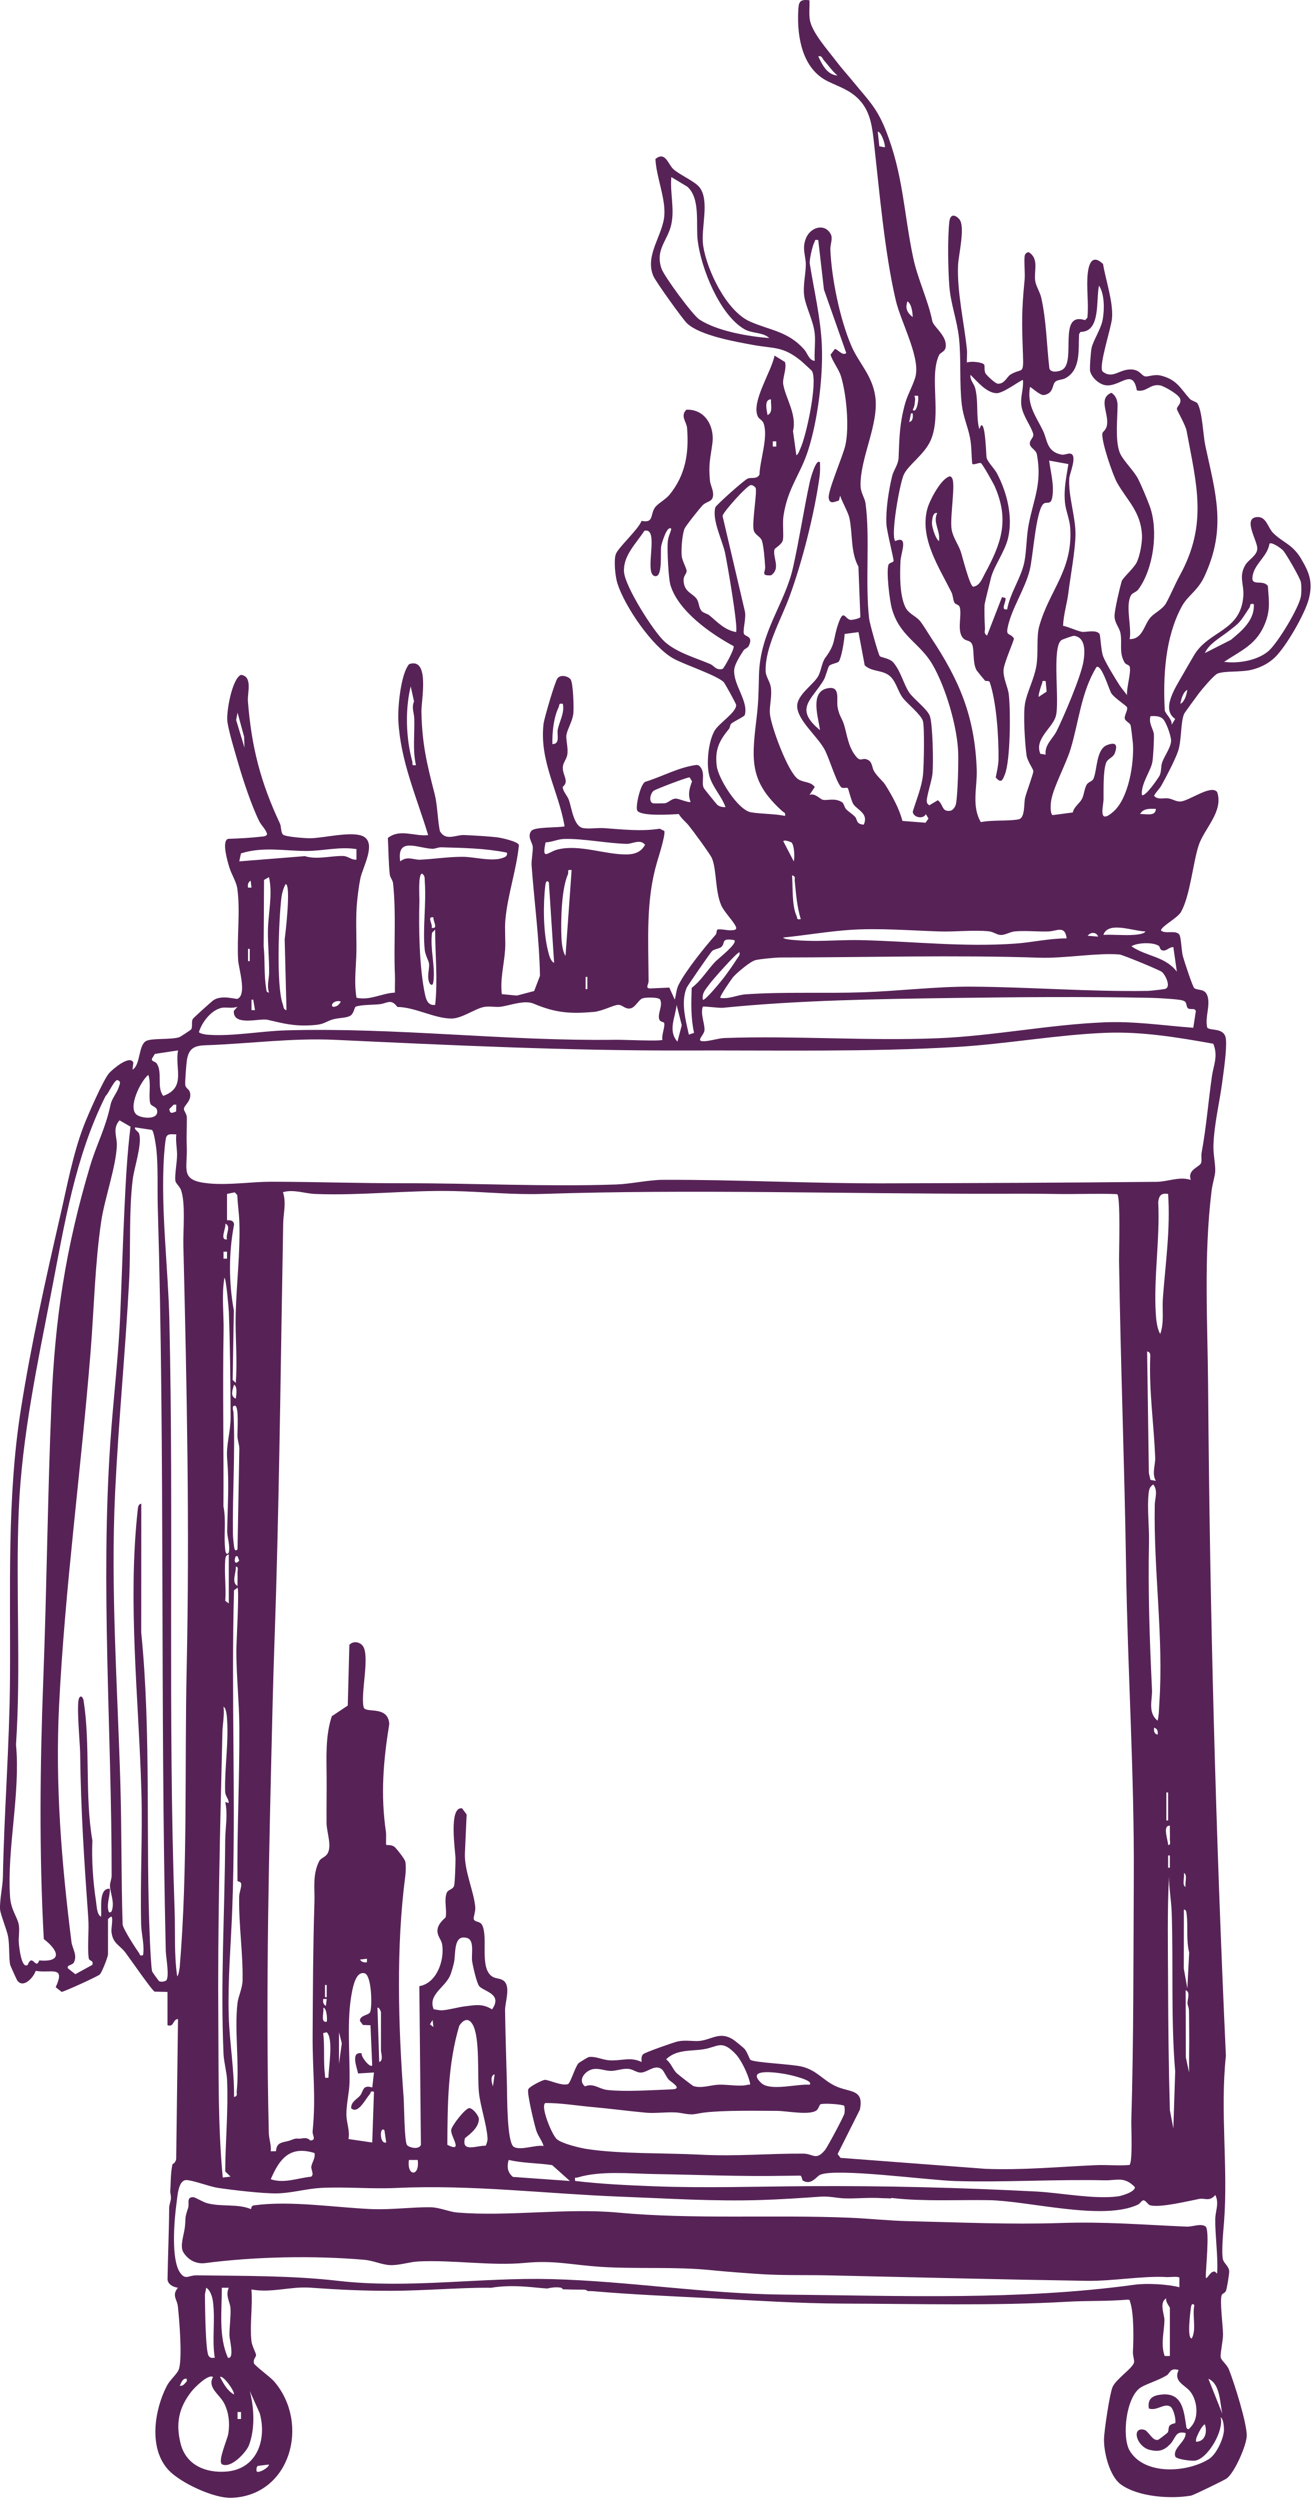 <?xml version="1.0" encoding="UTF-8"?> <svg xmlns="http://www.w3.org/2000/svg" width="264" height="502" viewBox="0 0 264 502" fill="none"><path d="M261.466 112.281C259.648 109.234 257.857 109.054 255.808 107.044C254.71 105.967 254.445 103.637 252.487 103.834C249.621 104.124 252.705 108.663 252.605 110.22C252.515 111.608 250.842 112.376 250.204 113.456C248.823 115.799 249.978 117.336 249.797 119.726C249.259 126.866 242.822 126.578 239.888 131.605C239.153 132.863 238.283 134.318 237.628 135.492C236.303 137.864 233.156 142.389 236.111 144.364L235.396 145.556C235.591 144.454 234.048 143.28 234.013 142.598C233.662 135.801 234.08 127.975 237.44 121.777C238.638 119.566 240.628 118.665 241.975 115.769C246.507 106.037 244.223 99.114 242.151 89.421C241.731 87.456 241.562 82.512 240.571 80.986C240.371 80.679 239.397 80.493 239.021 80.073C237.213 78.052 236.473 76.242 233.293 75.437C231.817 75.063 230.733 75.732 230.014 75.565C229.362 75.414 229.028 74.339 227.482 74.2C224.951 73.972 223.577 76.296 221.498 74.571C220.73 73.3 223.268 65.915 223.424 63.843C223.67 60.578 222.15 56.273 221.62 53.018C219.667 51.136 218.827 52.551 218.56 54.751C218.211 57.626 218.778 60.88 218.469 63.799L218.008 64.289C212.431 62.495 216.283 72.555 213.447 74.239C212.723 74.667 211.125 74.919 210.835 73.993C210.285 69.264 210.243 64.472 209.207 59.805C208.955 58.675 208.147 57.443 207.996 56.447C207.687 54.41 208.811 51.992 206.736 50.674C206.363 50.584 205.994 50.941 205.901 51.258C205.697 51.946 205.97 55.041 205.864 56.116C205.239 62.481 205.298 64.906 205.527 71.214C205.683 75.493 205.342 73.754 202.956 75.26C202.32 75.662 201.805 77.166 200.436 77.047C199.948 77.004 198.134 75.305 197.962 74.912C197.7 74.319 197.906 73.497 197.73 73.218C197.417 72.72 194.947 72.464 194.27 72.81C194.219 71.942 194.354 71.047 194.265 70.179C193.71 64.755 192.272 58.692 192.483 53.301C192.567 51.171 194.026 45.415 192.703 43.977C191.798 42.993 190.907 43.02 190.736 44.505C190.369 47.715 190.471 54.24 190.738 57.54C191.026 61.087 192.297 64.329 192.676 67.895C193.135 72.211 192.727 77.064 193.253 81.375C193.537 83.707 194.442 85.68 194.875 87.845C195.252 89.736 195.138 91.34 195.342 93.18C195.857 93.385 196.732 92.812 197.097 93.014C197.398 93.18 199.558 96.996 199.841 97.638C202.823 104.412 201.234 109.005 197.853 115.226C197.289 116.264 196.846 117.626 195.532 117.818C194.848 117.746 193.372 111.799 193.031 110.773C192.557 109.344 191.441 107.905 191.19 106.289C190.815 103.883 192.035 97.172 191.285 95.998C191.007 95.564 190.829 95.594 190.397 95.823C188.8 96.666 186.74 100.516 186.289 102.258C184.762 108.146 188.666 113.915 191.172 118.956C191.494 119.605 191.46 120.545 191.789 121.067C191.993 121.392 192.653 121.413 192.806 121.881C193.363 123.58 192.03 127.022 193.731 128.349C194.228 128.735 194.885 128.579 195.259 129.284C195.827 130.356 195.319 133.09 196.236 134.645C196.305 134.761 197.806 136.588 197.904 136.68C198.108 136.866 198.714 136.59 198.851 136.994C200.224 141.05 200.656 148.047 200.615 152.421C200.605 153.537 200.289 155.001 200.051 156.106C201.132 157.389 201.427 156.709 201.905 155.479C203.019 152.618 203.062 142.677 202.675 139.435C202.49 137.885 201.536 136.277 201.631 134.499C201.703 133.15 203.777 128.532 203.712 128.207C202.975 127.056 202.123 127.776 202.427 126.151C203.146 122.327 205.952 118.305 206.898 114.432C207.553 111.748 208.108 102.892 209.553 101.268C210.191 100.551 211.087 101.563 211.394 99.966C211.86 97.548 211.097 94.856 210.786 92.487L214.652 93.189C214.229 95.921 213.68 98.221 213.984 101.059C214.153 102.632 214.912 104.303 215.021 106.007C215.562 114.574 210.809 118.491 208.783 125.801C208.201 127.901 208.641 131.173 208.226 133.682C207.78 136.39 206.344 138.934 205.938 141.264C205.55 143.501 205.919 149.286 206.246 151.673C206.409 152.864 207.622 154.451 207.616 154.864C207.611 155.396 206.179 159.223 205.95 160.225C205.683 161.392 205.989 164.286 204.636 164.534C202.455 164.936 199.354 164.611 197.064 165.091C195.152 161.868 196.363 157.976 196.24 154.572C195.859 143.944 192.813 136.689 187.032 128.006C186.433 127.106 185.391 125.321 184.783 124.632C183.918 123.654 182.518 123.221 181.889 121.903C180.732 119.484 180.79 115.361 180.92 112.694C181.007 110.947 182.614 107.42 179.857 108.65C178.905 107.505 180.754 97.241 181.544 95.403C182.416 93.373 185.654 91.366 186.949 88.507C189.264 83.394 186.628 75.734 188.658 71.327C188.984 70.615 190.29 70.719 189.984 68.856C189.682 67.008 187.512 65.496 187.308 64.461C186.51 60.386 184.396 56.108 183.479 51.783C181.558 42.726 181.511 35.072 177.921 26.062C176.146 21.61 174.384 20.032 171.656 16.689C170.47 15.236 169.098 13.736 167.915 12.171C166.318 10.058 163.136 6.511 162.717 4.014C162.498 2.709 162.696 1.365 162.633 0.055C160.528 -0.215 160.456 0.498 160.371 2.342C160.134 7.531 161.231 13.802 166.251 16.296C168.451 17.389 170.785 18.039 172.667 20.072C174.999 22.59 175.264 25.753 175.633 29.055C176.721 38.808 177.752 50.732 179.952 60.232C180.956 64.567 184.748 71.374 183.99 75.358C183.707 76.848 182.351 79.206 181.864 80.963C180.708 85.146 180.71 87.806 180.539 91.909C180.481 93.297 179.527 94.422 179.249 95.571C178.56 98.432 177.928 102.382 178.095 105.308C178.176 106.716 179.597 112.277 179.532 112.645C179.474 112.973 178.673 112.94 178.499 113.439C178.032 114.778 178.736 120.575 179.172 122.163C180.706 127.748 184.781 129.076 187.301 133.364C190.011 137.973 192.381 146.03 192.518 151.339C192.573 153.44 192.42 159.619 192.063 161.455C191.973 161.914 191.501 162.722 190.917 162.808C189.16 163.068 189.594 161.564 188.417 160.691L186.707 161.715C186.371 161.439 186.227 161.344 186.203 160.879C186.152 159.868 187.22 156.781 187.354 155.343C187.545 153.287 187.419 145.255 186.791 143.714C186.227 142.328 183.511 140.312 182.664 139.056C181.564 137.423 181.015 134.854 179.513 133.069C178.743 132.153 177.056 132.058 176.772 131.768C176.469 131.461 174.716 125.102 174.621 124.255C173.791 116.915 174.828 107.886 173.899 101.078C173.747 99.968 172.934 98.986 172.9 97.58C172.767 91.893 176.708 85.097 175.831 79.463C175.183 75.298 172.549 72.926 171.061 69.473C168.76 64.14 167.073 55.939 166.829 50.135C166.782 48.999 167.411 47.907 166.878 46.963C165.641 44.772 162.904 45.633 161.981 47.725C161.022 49.906 161.932 51.331 161.897 53.261C161.86 55.213 161.262 57.492 161.601 59.603C161.937 61.696 163.441 64.51 163.689 67.004C163.861 68.737 163.564 70.691 163.689 72.451C162.579 72.429 162.239 70.928 161.572 70.176C158.298 66.482 154.664 66.342 150.668 64.561C145.931 62.451 142.024 54.245 141.279 49.349C140.745 45.847 142.692 40.292 140.504 37.567C139.555 36.384 136.387 35.021 135.255 33.935C134.199 32.921 133.662 30.331 131.688 31.919C131.838 35.467 133.677 39.607 133.484 43.116C133.257 47.202 129.442 51.252 131.289 55.473C131.776 56.584 137.125 64.059 138.016 64.913C140.58 67.375 147.772 68.619 151.244 69.259C155.613 70.063 157.272 69.462 160.993 72.511C161.278 72.745 163.102 74.419 163.167 74.553C164.295 76.887 161.988 87.576 160.786 90.11C160.561 90.582 160.482 91.103 159.997 91.422L159.324 86.558C160.152 83.26 157.792 79.86 157.36 77.168C157.161 75.936 158.11 74.114 157.718 72.699L155.611 71.397C155.051 74.546 150.823 80.772 152.283 83.684C152.529 84.174 153.181 84.36 153.413 85.009C154.395 87.757 152.671 92.392 152.587 95.308C152.065 96.288 151.019 95.812 150.25 96.091C149.559 96.343 143.853 101.451 143.729 101.869C142.994 104.35 145.149 108.566 145.674 111.024C146.075 112.898 148.408 126.326 147.871 126.924C145.56 126.483 144.223 124.987 142.579 123.608C142.145 123.244 141.363 123.109 140.998 122.729C140.334 122.035 140.506 121.009 139.963 120.25C139.134 119.092 137.399 118.89 137.339 116.521C137.318 115.658 137.904 115.245 137.956 114.743C138.012 114.21 137.069 112.692 136.965 111.629C136.835 110.293 137.053 107.427 137.517 106.203C137.731 105.638 140.624 102.008 141.191 101.444C142.056 100.583 143.242 100.852 143.279 99.321C143.302 98.348 142.725 97.439 142.637 96.49C142.319 93.087 142.729 92.071 143.135 88.978C143.579 85.587 141.657 82.134 137.914 82.269C136.61 83.517 137.942 84.696 138.044 85.973C138.438 90.962 137.737 95.396 134.517 99.339C133.674 100.372 132.115 101.105 131.541 101.985C130.63 103.38 131.363 105.102 128.901 104.595C128.219 106.376 124.093 110.026 123.695 111.36C123.299 112.68 123.617 115.82 124.055 117.183C125.534 121.801 131.064 129.923 135.336 132.26C137.668 133.536 143.838 135.529 145.396 136.961C145.597 137.146 147.871 141.271 147.895 141.53C148.039 142.997 144.483 145.183 143.583 146.712C142.318 148.859 141.884 153.27 142.481 155.661C143.054 157.958 144.978 159.863 145.764 162.07C145.171 162.112 144.579 161.996 144.112 161.611C143.943 161.473 141.465 158.401 141.376 158.201C140.833 157.004 141.891 155.041 140.423 153.713L139.968 153.6C136.318 154.073 133.108 155.936 129.623 157C128.608 157.533 127.618 162.14 128.04 162.789C128.808 163.966 134.806 163.555 136.38 163.472C136.895 164.372 137.737 164.989 138.378 165.771C139.146 166.707 142.722 171.568 143.042 172.353C144.015 174.734 143.651 178.838 144.889 181.753C145.495 183.181 147.456 185.062 147.871 186.153C148.122 186.819 147.277 186.778 146.86 186.812C146.18 186.866 144.393 186.411 144.061 186.733C143.954 187.019 143.984 187.473 143.794 187.687C141.703 190.045 137.672 195.032 136.324 197.791C135.87 198.717 135.849 199.761 135.57 200.731L134.473 198.316L130.678 198.485C129.544 198.522 130.311 197.661 130.309 197.053C130.272 188.69 129.715 180.846 132.031 173.046C132.393 171.826 133.697 167.727 133.481 166.873L132.544 166.412C128.812 166.999 125.032 166.546 121.338 166.293C120.02 166.203 118.326 166.504 117.133 166.28C115.255 165.927 114.857 162.23 114.306 160.673C113.961 159.701 113.151 159.062 113.044 158.02C114.427 156.923 113.051 155.719 113.074 154.154C113.088 153.184 113.747 152.599 113.944 151.709C114.262 150.26 113.622 148.555 113.817 147.518C114.053 146.264 115.026 144.835 115.195 143.275C115.313 142.189 115.176 137.04 114.613 136.385C114.07 135.754 112.652 135.399 112.002 136.218C111.519 136.826 109.327 144.259 109.203 145.366C108.354 152.925 112.215 158.798 113.438 165.939C112.118 166.247 107.298 166.001 106.732 166.878C105.868 168.057 106.98 169.138 107.038 170.06C107.101 171.062 106.729 172.733 106.806 173.803C107.34 181.139 108.365 188.543 108.486 195.958L107.319 199.009L103.84 199.921L100.826 199.631C100.452 196.636 101.285 193.67 101.481 190.713C101.612 188.748 101.364 186.756 101.531 184.787C101.951 179.829 103.775 174.676 104.258 169.686C104.065 168.967 100.631 168.224 99.819 168.129C98.16 167.937 94.992 167.758 93.21 167.684C91.611 167.618 89.541 168.967 88.378 166.892C87.912 164.646 87.891 161.654 87.345 159.52C85.749 153.296 84.802 149.455 84.668 142.874C84.626 140.811 86.287 132.644 82.69 133.234C82.159 133.322 82.117 133.424 81.862 133.842C80.481 136.123 79.899 142.02 80.033 144.691C80.442 152.811 83.725 160.076 86.02 167.695C83.312 168.015 80.307 166.335 77.924 168.285C78.065 170.622 78.051 173.285 78.307 175.585C78.379 176.23 78.906 176.736 78.973 177.379C79.636 183.842 79.073 189.416 79.34 195.64C79.393 196.865 79.318 198.102 79.34 199.325C76.671 199.448 74.464 200.931 71.63 200.362C71.153 197.617 71.463 194.892 71.577 192.161C71.714 188.899 71.435 185.32 71.667 181.983C71.779 180.384 72.081 177.957 72.401 176.391C72.846 174.207 75.601 169.505 73.123 168.027C70.983 166.75 65.005 168.319 62.295 168.329C61.345 168.333 57.194 168.045 56.815 167.554C56.38 166.996 56.547 166.013 56.226 165.331C52.364 157.102 50.524 150.015 49.808 140.792C49.678 139.122 50.815 135.815 48.411 135.515C46.603 136.279 45.415 143.088 45.686 144.944C45.995 147.062 47.227 151.072 47.87 153.301C48.819 156.591 50.543 161.806 52.082 164.906C52.52 165.787 53.39 166.477 53.674 167.524C53.423 167.893 53.295 167.916 52.891 167.964C50.58 168.238 48.167 168.371 45.827 168.449C44.475 168.893 45.742 173.039 46.053 174.1C46.484 175.573 47.487 177.036 47.68 178.447C48.313 183.053 47.573 188.172 47.842 192.767C47.944 194.515 49.648 199.715 47.726 200.567C47.378 200.722 44.503 199.657 42.795 200.914C42.477 201.147 38.887 204.361 38.748 204.598C38.379 205.233 38.768 206.092 38.404 206.714C38.336 206.834 36.243 208.187 36.114 208.238C34.642 208.823 30.723 208.433 29.442 208.999C27.764 209.738 28.27 213.88 26.627 214.79L26.792 213.371C26.103 211.756 22.628 214.681 21.904 215.52C20.707 216.904 17.562 224.134 16.776 226.207C14.62 231.904 13.476 238.176 12.123 244.046C9.159 256.929 6.278 269.865 4.212 282.878C1.36 300.838 2.137 319.131 2.003 337.285C1.905 350.603 0.835 363.654 0.58 376.944C0.545 378.757 -0.088 381.609 0.01 383.382C0.067 384.394 1.411 387.598 1.638 388.961C1.938 390.759 1.752 392.989 2.035 394.539C2.066 394.709 3.358 397.542 3.456 397.683C4.649 399.384 6.73 397.126 7.173 395.767C10.209 396.317 13.244 394.583 11.19 399.05L12.378 399.99C12.798 399.999 19.596 396.899 20.038 396.502C20.479 396.105 21.7 392.915 21.7 392.444V385.415C21.7 385.349 22.271 384.786 22.399 384.888C22.747 385.169 22.332 387.262 22.39 387.865C22.628 390.304 23.974 390.501 25.204 392.103C26.035 393.186 30.588 399.807 31.083 399.941L33.649 400V406.678C35.014 407.147 34.688 405.453 35.763 405.451L35.397 433.555C35.281 434.145 34.986 434.423 34.656 434.588C34.25 436.431 34.327 438.326 34.203 440.204C34.289 440.643 34.347 441.025 34.352 441.297C34.362 441.952 33.99 442.643 33.985 443.392C33.958 448.226 33.728 452.981 33.656 457.808C33.823 458.799 34.851 459.277 35.758 459.402C34.454 460.908 35.575 461.716 35.731 463.113C36.026 465.747 36.701 473.964 35.888 475.883C35.489 476.825 34.13 477.912 33.512 479.116C31.013 483.982 29.817 491.589 33.812 495.959C36.202 498.57 42.969 501.71 46.482 501.589C58.363 501.181 62.357 486.684 55.077 478.209C54.312 477.318 51.095 475.001 51.005 474.531C50.847 473.695 51.436 473.382 51.443 472.929C51.45 472.497 50.629 471.128 50.517 470.116C50.156 466.875 50.785 463.053 50.517 459.746C54.498 460.495 58.382 459.106 62.304 459.384C68.251 459.804 72.796 460.024 78.826 460.015C84.77 460.006 92.47 459.375 98.139 459.396C98.275 459.396 98.412 459.409 98.547 459.426C100.884 459.022 103.207 459.02 105.546 459.18C105.578 459.18 105.611 459.18 105.644 459.187C106.37 459.238 107.096 459.303 107.825 459.377C108.535 459.449 109.241 459.507 109.948 459.556C110.714 459.372 111.582 459.236 112.571 459.367C112.884 459.409 113.002 459.562 113.072 459.716C114.464 459.764 115.857 459.783 117.263 459.783C117.615 459.783 117.892 459.897 118.098 460.075C118.5 460.066 118.882 460.071 119.221 460.099C127.046 460.776 134.83 461.094 142.769 461.502C151.714 461.962 160.544 462.561 169.426 462.584C184.359 462.623 199.484 463.065 214.469 462.21C218.46 461.981 222.268 462.148 226.659 461.784C227.093 461.893 226.937 461.899 227.062 462.262C227.838 464.54 227.761 469.759 227.617 472.215C227.573 472.959 227.914 473.897 227.851 474.345C227.687 475.501 224.238 477.691 223.523 479.344C222.945 480.68 221.823 488.213 221.808 489.853C221.781 492.568 222.939 497.266 225.208 498.908C228.664 501.412 235.24 501.87 239.338 501.132C239.789 501.051 245.962 498.052 246.451 497.702C248.032 496.562 250.479 491.005 250.487 489.09C250.5 486.493 247.969 478.471 246.904 475.805C246.507 474.811 245.279 473.922 245.245 473.3C245.189 472.226 245.739 470.056 245.723 468.704C245.706 467.04 245.031 461.937 245.46 460.874C245.609 460.502 246.136 460.518 246.33 459.964C246.527 459.405 246.997 456.595 246.962 456.068C246.899 455.102 245.955 454.543 245.729 453.787C245.339 452.49 245.799 447.839 245.924 446.217C246.771 435.247 245.114 424.004 246.298 412.819C244.246 368.1 243.061 323.104 242.726 278.536C242.627 265.43 241.812 252.435 243.416 239.168C243.585 237.77 244.086 236.23 244.149 235.303C244.242 233.941 243.74 231.793 243.794 230.057C243.931 225.715 244.999 221.586 245.549 217.403C245.832 215.249 246.534 210.589 246.293 208.612C246.008 206.256 243.167 207.066 242.552 206.356C242.042 204.31 243.228 201.942 242.597 200.003C242.095 198.459 240.765 198.968 239.953 198.432C239.633 198.221 237.879 192.86 237.64 191.959C237.389 191.006 237.292 188.214 236.965 187.715C236.28 186.661 234.075 187.643 233.259 186.843C233.286 186.023 236.588 184.359 237.278 183.13C239.113 179.867 239.659 173.385 240.814 169.797C241.894 166.437 245.885 162.94 244.543 159.051C243.33 157.482 239.032 160.773 237.22 160.945C236.368 161.026 235.653 160.485 234.818 160.339C233.809 160.163 232.567 160.71 231.868 159.787C232.251 159.037 232.924 158.471 233.333 157.745C234.284 156.059 236.076 152.625 236.672 150.892C237.449 148.641 237.155 145.088 237.909 143.343C238.009 143.11 240.441 139.799 240.851 139.256C241.438 138.478 243.859 135.592 244.599 135.271C245.969 134.675 249.401 135.032 251.543 134.483C253.246 134.049 254.843 133.25 256.123 132.034C258.365 129.904 262.204 123.244 262.965 120.25C263.786 117.02 263.132 115.092 261.449 112.272L261.466 112.281ZM188.647 108.657C187.974 108.23 187.311 105.993 187.253 105.28C187.215 104.786 187.306 102.709 188.297 103.038C187.347 104.871 189.011 106.672 188.645 108.657H188.647ZM164.401 11.31C165.148 11.13 165.188 11.723 165.532 12.108C166.444 13.127 167.189 14.268 168.267 15.169C166.149 15.018 165.174 12.962 164.401 11.31ZM177.754 29.58L176.67 29.377L176.353 26.419C177.144 26.521 177.977 29.371 177.754 29.58ZM182.328 60.513C183.17 61.07 183.352 62.759 183.375 63.672C182.254 62.808 181.815 61.861 182.328 60.513ZM184.431 79.489C184.679 79.86 184.213 83.204 183.379 82.295C183.802 81.559 183.781 80.919 183.866 80.139C183.918 79.656 183.282 79.37 184.431 79.487V79.489ZM183.031 83.005H183.375C183.43 83.661 183.474 84.55 182.679 84.761L183.031 83.005ZM140.532 64.17C139.174 63.288 133.405 55.452 132.888 53.893C131.628 50.094 134.094 48.398 134.844 45.188C135.593 41.985 134.586 38.815 134.881 35.56L138.065 37.469C140.789 39.816 139.773 45.114 140.179 48.358C140.866 53.867 144.563 63.177 149.515 66.082C151.125 67.027 153.292 66.67 154.559 67.888C150.343 67.561 144.11 66.498 140.531 64.171L140.532 64.17ZM138.743 161.021C138.455 161.286 136.352 160.344 135.744 160.364C134.906 160.39 134.291 161.195 133.572 161.304C133.454 161.321 131.337 161.344 131.223 161.316C130.274 161.084 130.634 159.262 131.384 158.759C131.857 158.443 138.179 156.015 138.55 156.108L139.037 156.904C138.504 158.341 138.167 159.533 138.743 161.021ZM110.983 149.423C110.944 147.051 111.209 144.192 112.225 142.043C112.471 141.523 112.167 141.171 113.088 141.344C113.438 143.24 112.436 144.733 112.063 146.466C111.839 147.508 112.617 149.427 110.983 149.423ZM82.816 152.831C81.563 148.193 81.374 142.512 82.517 137.831L83.183 140.852C82.644 142.155 83.198 143.122 83.233 144.315C83.324 147.417 82.878 150.615 83.567 153.639C82.567 153.806 82.98 153.433 82.816 152.829V152.831ZM47.447 144.589L47.724 143.103L49.042 147.928L49.121 150.128L47.445 144.591L47.447 144.589ZM206.66 105.408C206.221 107.721 206.254 110.444 205.843 112.671C205.23 115.983 202.954 118.976 202.353 122.365C200.898 122.617 202.22 120.833 202.011 120.085L201.31 119.907L198.317 127.634C197.582 127.177 197.927 126.708 197.892 126.163C197.834 125.268 197.711 121.842 197.85 121.211C198.189 119.654 198.677 117.77 199.085 116.103C199.686 113.643 201.907 110.819 202.554 107.972C203.524 103.698 202.318 98.889 200.31 95.067C199.786 94.071 198.412 92.772 198.215 91.89C198.122 91.472 198.001 84.696 197.09 85.46L196.741 86.161C196.07 83.468 196.616 80.761 195.943 77.996C195.715 77.061 194.839 76.337 194.984 75.268C196.316 76.584 198.208 78.9 200.215 78.96C201.624 79.002 205.327 76.1 205.522 76.324C205.68 78.089 204.986 79.596 205.202 81.389C205.458 83.503 207.221 85.648 207.585 87.128C207.767 87.871 206.84 88.307 206.906 89.129C206.977 90.003 208.14 90.263 208.326 91.264C209.412 97.1 207.648 100.217 206.662 105.405L206.66 105.408ZM214.65 119.02C215.077 115.69 216.028 110.55 216.081 107.438C216.142 103.806 214.591 99.63 214.835 96.026C214.896 95.114 216.487 91.514 215.132 91.113C214.584 90.951 213.926 91.421 213.241 91.284C210.254 90.684 210.466 88.395 209.563 86.516C208.152 83.58 206.314 81.424 206.929 77.732C207.05 77.563 208.92 79.47 209.762 79.324C211.732 78.981 211.349 77.319 212.015 76.671C212.466 76.23 213.434 76.294 214.088 75.933C217.256 74.174 216.603 70.091 216.812 67.058L217.1 66.644C221.21 66.653 220.165 60.225 220.806 57.35C221.946 59.086 221.897 62.172 221.551 64.143C221.207 66.097 219.606 68.417 219.305 69.903C219.168 70.582 218.878 74.005 219.026 74.571C219.365 75.874 220.894 77.245 222.249 77.377C225.106 77.651 227.603 73.838 228.408 78.396C230.376 78.832 231.03 77.015 233.093 77.393C233.91 77.542 236.879 79.245 237.106 80.097C237.387 81.151 236.461 81.517 236.451 82.127C236.445 82.394 238.181 85.325 238.399 86.502C240.392 97.276 242.687 105.203 237.092 115.453C236.034 117.391 235.243 119.364 234.296 121.092C233.618 122.33 232 123.042 231.181 123.951C229.819 125.458 229.597 128.393 226.963 128.34C227.432 125.878 226.007 121.508 227.294 119.448C227.534 119.062 228.332 118.879 228.728 118.336C231.773 114.161 232.781 106.556 230.996 101.639C230.513 100.309 229.288 97.401 228.687 96.216C227.794 94.459 225.508 92.359 224.946 90.82C224.025 88.305 224.524 84.09 224.535 81.42C224.538 80.424 224.19 79.403 223.278 78.874C220.602 80.023 222.755 82.858 222.414 85.309C222.261 86.402 221.546 86.634 221.482 87.028C221.238 88.56 223.549 95.352 224.445 96.945C226.424 100.463 229.199 102.727 229.439 107.445C229.513 108.888 229.023 111.713 228.332 113.017C227.722 114.17 225.54 116.094 225.361 116.709C224.969 118.053 223.943 122.438 223.927 123.654C223.907 125.112 224.904 125.978 225.125 127.191C225.494 129.21 224.767 131.051 225.953 133.055C226.194 133.461 226.879 133.52 226.969 133.861C227.294 135.1 226.301 138.084 226.438 139.585C225.949 138.917 225.373 138.277 224.923 137.585C224.097 136.313 222.082 133.025 221.616 131.754C221.217 130.663 221.077 127.588 220.931 127.342C220.335 126.346 218.116 126.989 217.39 126.876C216.473 126.734 214.668 125.873 213.586 125.667C213.672 123.411 214.373 121.246 214.657 119.021L214.65 119.02ZM151.736 192.816C152.664 192.576 155.797 192.275 156.839 192.275C174.157 192.256 191.548 191.741 208.845 192.317C213.893 192.486 220.523 191.284 224.946 191.676C225.554 191.73 232.903 194.756 233.416 195.16C234.164 195.751 235.331 198.204 234.11 198.576C233.795 198.673 231.126 198.972 230.65 198.981C218.896 199.176 206.984 198.199 195.152 198.127C188.171 198.083 180.446 199.021 173.364 199.262C165.654 199.525 157.533 199.13 149.805 199.671C148.083 199.792 146.517 200.661 144.723 200.385C144.49 200.167 146.999 196.547 147.343 196.155C148.073 195.326 150.737 193.078 151.738 192.818L151.736 192.816ZM225.981 144.289C226.081 144.805 226.916 145.113 227.134 145.573C227.215 145.742 227.589 148.875 227.617 149.293C227.874 153.203 226.793 160.29 223.669 163.007C220.511 165.753 221.706 161.859 221.718 160.496C221.734 158.598 221.616 155.069 222.194 153.28C222.516 152.288 223.633 152.2 223.992 151.205C224.609 149.492 224.115 148.965 222.409 149.622C220.231 150.462 220.47 154.528 219.697 156.373C219.463 156.932 218.72 156.965 218.363 157.517C217.875 158.269 217.819 159.58 217.388 160.415C216.926 161.311 215.796 161.984 215.531 163.151L211.468 163.683C210.916 163.291 211.089 161.288 211.226 160.58C211.76 157.821 214.172 153.444 215.099 150.399C216.773 144.888 217.198 139.035 220.284 133.965C221.289 133.246 222.843 138.55 223.28 139.219C223.913 140.189 226.248 141.642 226.427 142.025C226.666 142.533 225.858 143.667 225.979 144.29L225.981 144.289ZM220.632 188.081L218.525 187.91C219.105 187.133 220.288 187.116 220.632 188.081ZM221.686 187.729C222.656 184.907 227.698 187.019 230.118 187.035C229.958 187.557 228.302 187.694 227.831 187.729C225.811 187.88 223.712 187.632 221.686 187.729ZM213.269 128.533C213.498 128.384 215.55 127.644 215.803 127.679C218.24 128.01 217.97 131.171 217.662 132.928C217.135 135.949 213.733 143.906 212.264 146.859C211.556 148.283 209.825 149.594 210.085 151.537L209.022 151.37C207.774 148.422 211.389 146.237 212.108 143.893C212.976 141.068 211.254 129.862 213.269 128.535V128.533ZM209.352 137.269C209.54 136.863 209.18 136.631 210.085 136.771L210.284 138.882L208.686 139.936C208.539 139.748 209.178 137.646 209.352 137.269ZM188.81 187.046C191.956 187.144 195.644 186.708 198.677 187.021C199.623 187.118 200.264 187.743 201.12 187.752C202.016 187.762 202.924 187.114 203.937 187.03C206.072 186.849 208.453 187.114 210.632 187.047C212.343 186.995 213.96 185.719 214.306 188.435C210.828 188.425 207.386 189.249 203.937 189.488C193.479 190.216 183.447 189.036 173.016 188.787C169.755 188.71 166.766 188.949 163.524 188.943C162.731 188.943 157.351 188.838 157.37 188.262C161.746 187.829 166.165 187.065 170.551 186.747C176.441 186.322 182.669 186.852 188.814 187.046H188.81ZM159.667 176.843C159.936 179.547 160.099 181.913 160.883 184.57C159.967 184.738 160.264 184.399 160.02 183.87C159.076 181.825 159.317 178.105 159.131 175.785C159.929 175.963 159.623 176.406 159.667 176.843ZM159.477 172.97L157.375 168.928C157.537 168.537 158.962 169.111 159.041 169.194C159.579 169.751 159.704 172.148 159.477 172.97ZM173.73 133.594C175.03 134.872 177.028 134.536 178.478 135.524C180.052 136.597 180.27 138.752 181.477 140.256C182.326 141.312 185.055 143.542 185.415 144.753C185.786 145.995 185.618 153.848 185.449 155.54C185.205 157.999 184.11 160.627 183.384 162.98C183.414 164.094 185.431 164.627 186.013 163.492L186.544 164.365L185.957 165.212L181.314 164.848C180.653 162.344 179.258 159.81 177.873 157.607C177.399 156.851 176.295 155.99 175.628 154.895C175.086 154.008 175.361 152.764 173.928 152.433C173.15 152.254 172.872 153.001 171.966 151.876C170.396 149.929 170.231 147.678 169.567 145.491C169.189 144.246 168.518 143.621 168.267 141.871C168.047 140.34 168.92 137.544 166.072 138.258C162.682 139.107 164.455 144.204 164.747 146.617C159.482 142.308 163.053 140.602 165.464 136.611C165.93 135.842 166.3 134.072 166.601 133.708C166.943 133.295 168.304 133.169 168.537 132.83C169.075 132.048 169.683 128.41 169.692 127.307L172.482 126.934L173.73 133.598V133.594ZM155.265 88.627H155.964V89.678H155.265V88.627ZM154.91 80.194C154.798 81.19 155.379 82.833 154.212 83.355C154.117 82.612 153.397 80.18 154.91 80.194ZM145.177 134.327C143.808 134.657 143.528 133.701 142.697 133.348C139.717 132.085 135.907 131.022 133.51 128.829C131.249 126.76 125.541 117.711 125.373 114.82C125.183 111.546 127.805 109.172 129.467 106.58C132.637 105.832 129.269 115.147 131.544 115.686C133.233 116.087 132.618 110.852 132.853 109.619C132.939 109.165 134.036 105.315 134.876 106.201C134.633 107.204 134.263 107.687 134.159 108.816C134.022 110.316 134.291 116.099 134.69 117.456C136.229 122.677 142.792 127.28 147.38 129.739C147.684 130.212 145.426 134.265 145.175 134.327H145.177ZM144.008 153.829C143.588 150.523 144.528 148.72 146.477 146.352C146.684 146.099 146.665 145.554 146.927 145.31C147.408 144.858 149.543 143.93 149.645 143.558C150.406 140.806 147.303 137.509 147.51 134.496C147.586 133.408 148.726 131.647 149.348 130.668C149.63 130.226 150.234 130.154 150.461 129.665C151.446 127.534 149.531 127.964 149.422 127.129C149.287 126.079 150.007 123.864 149.612 122.571L145.171 103.604C145.261 102.846 150.139 97.402 150.87 97.402C151.25 97.427 151.561 97.641 151.789 97.928C152.2 98.443 151.084 104.668 151.406 106.368C151.608 107.434 152.77 107.689 153.072 108.568C153.437 109.631 153.662 112.579 153.727 113.82C153.787 114.938 152.793 115.641 154.905 115.535C156.954 114.128 155.172 111.929 155.611 110.32C155.683 110.053 157.126 109.353 157.303 108.403C157.476 107.478 157.198 104.995 157.409 103.602C158.28 97.877 160.818 95.336 162.401 90.319C164.292 84.327 165.381 75.769 165.125 69.464C164.895 63.837 163.552 58.365 162.698 52.96C162.577 52.191 163.23 49.365 163.614 48.66C163.837 48.249 163.605 48.066 164.399 48.214L165.539 58.144L170.02 70.884C169.319 71.578 168.2 70.04 167.736 70.076L166.861 71.227C167.298 72.631 168.525 74.154 168.938 75.483C170.057 79.088 170.66 85.687 169.86 89.344C169.37 91.588 166.27 98.587 166.499 100.04C166.704 101.346 167.692 100.757 168.56 100.502L168.794 99.525C169.179 100.787 170.41 102.876 170.651 103.994C171.335 107.146 170.867 110.926 172.468 113.774L172.858 123.908C172.783 124.184 171.249 124.511 170.91 124.479C169.716 124.369 169.534 122.095 168.446 125.181C167.302 128.43 168.012 129.143 165.794 132.113C165.112 133.027 164.968 134.798 164.35 135.847C163.353 137.539 160.099 139.563 160.161 141.855C160.234 144.633 164.2 147.817 165.645 150.469C166.641 152.295 167.871 156.696 168.929 158.002C169.307 158.468 170.052 158.041 170.326 158.259C170.461 158.366 171.048 160.909 171.47 161.513C172.278 162.669 174.561 163.365 173.535 165.599C171.925 165.502 172.284 164.523 171.793 164.019C171.187 163.397 170.562 163.052 170.015 162.52C169.678 162.191 169.546 161.339 169.223 161.125C167.769 160.158 166.277 160.793 165.358 160.613C164.736 160.492 163.791 159.199 162.645 159.62L163.691 158.041C162.886 156.897 161.491 157.208 160.354 156.463C158.31 155.124 154.841 145.673 154.673 143.234C154.569 141.748 155.133 139.822 154.88 138.04C154.717 136.891 153.873 135.891 153.831 134.842C153.639 130.087 156.954 124.328 158.586 119.897C161.201 112.792 163.603 103.257 164.661 95.747C164.798 94.779 164.768 93.821 164.749 92.851C163.96 91.925 162.809 96.255 162.728 96.626C161.475 102.381 160.61 108.276 159.329 113.962C157.669 121.332 152.698 126.822 152.485 135.587C152.392 139.421 152.402 140.948 151.946 144.702C150.939 152.996 150.777 157.074 157.129 162.852C157.472 163.163 157.885 163.163 157.72 163.84C155.576 163.393 152.956 163.467 150.889 163.117C148.268 162.675 144.33 156.373 144.006 153.834L144.008 153.829ZM148.582 191.249C148.705 191.844 148.292 192.178 148.02 192.618C147.396 193.626 146.15 195.378 145.417 196.341C145.106 196.751 141.537 201.177 141.207 200.738C140.973 199.313 141.913 198.541 142.629 197.503C142.998 196.969 148.303 190.913 148.58 191.251L148.582 191.249ZM137.956 198.366C138.128 197.951 142.738 191.305 143.056 190.989C143.481 190.567 144.607 190.502 144.987 190.105C145.76 189.298 144.834 188.312 147.531 188.787C148.255 189.472 144.307 192.472 143.657 193.169C142.066 194.874 140.836 196.955 138.968 198.371C138.861 201.372 138.78 204.43 139.448 207.407L138.399 207.763C137.763 204.836 136.751 201.263 137.956 198.364V198.366ZM135.937 201.794L136.972 205.876L136.109 209.165C134.14 206.974 135.677 204.363 135.939 201.796L135.937 201.794ZM109.623 169.155C110.835 169.125 112.079 168.516 113.264 168.475C117.05 168.343 121.98 169.366 125.916 169.457C127.032 169.484 128.61 168.408 129.599 169.633C128.829 171.093 127.532 171.556 125.896 171.577C121.553 171.636 116.337 169.463 111.955 170.608C110.069 171.102 108.793 172.982 109.621 169.153L109.623 169.155ZM118.006 196.169V198.626H117.662V196.169H118.006ZM114.845 174.731L113.619 191.948C113.012 191.117 112.84 189.217 112.798 188.211C112.657 184.835 112.807 178.463 114.109 175.559C114.318 175.091 113.768 174.525 114.843 174.731H114.845ZM109.573 177.709C109.637 177.189 109.856 176.625 110.276 177.187L111.329 193.356C110.575 192.995 110.276 191.651 110.092 190.906C109.143 187.104 109.097 181.617 109.573 177.709ZM86.907 170.441C87.448 170.452 88.04 170.129 88.65 170.146C93.194 170.275 97.486 170.336 101.842 171.218C101.945 171.782 101.724 171.979 101.235 172.19C99.016 173.146 95.377 172.051 92.941 172.051C90.123 172.051 87.206 172.496 84.431 172.636C83.104 172.703 81.873 171.81 80.409 172.972C79.672 167.929 83.995 170.385 86.907 170.44V170.441ZM84.798 175.439C85.44 175.861 85.294 176.369 85.341 176.998C85.67 181.412 84.9 186.45 85.331 190.715C85.445 191.85 86.136 192.902 86.202 193.53C86.324 194.654 85.637 196.25 86.385 197.571C86.9 198.067 87.019 197.54 87.083 197.053C87.478 194.001 86.359 190.428 86.81 187.285L87.431 186.678C87.42 191.725 87.986 196.726 87.431 201.789C86.095 201.987 85.647 200.887 85.406 199.775C84.231 194.34 84.113 186.397 84.266 180.876C84.289 180.054 83.969 175.439 84.797 175.439H84.798ZM86.733 186.329C86.99 185.583 85.688 183.94 87.079 184.218C86.965 184.942 88.149 186.58 86.733 186.329ZM48.074 172.97L48.41 171.376C52.789 169.964 57.219 170.888 61.596 170.883C64.968 170.877 68.23 169.969 71.619 170.51L71.616 172.619C70.616 172.736 69.962 171.925 68.978 171.891C66.627 171.809 63.669 172.692 61.25 171.918L48.072 172.97H48.074ZM68.456 201.091C68.4 201.386 67.987 201.843 67.753 201.966C66.035 202.862 66.513 200.645 68.456 201.091ZM57.558 202.845C56.89 202.736 56.987 202.1 56.818 201.655C55.467 198.1 56.013 184.496 56.544 180.213C56.648 179.377 56.962 178.265 57.386 177.537C58.514 177.537 57.349 187.569 57.196 188.595L57.558 202.845ZM54.064 195.306C54.049 196.687 53.592 197.863 54.043 199.332C53.453 199.248 53.548 198.868 53.479 198.469C53.001 195.649 53.276 192.855 52.973 190.035L53.049 176.699L54.045 176.138C54.822 179.677 53.878 183.334 53.829 186.915C53.792 189.613 54.096 192.554 54.066 195.308L54.064 195.306ZM51.234 202.843H50.532V200.74H50.877L51.232 202.843H51.234ZM49.831 178.242C49.747 177.593 49.817 177.219 50.358 176.84L50.531 178.242H49.831ZM50.178 190.546V193.003H49.833V190.546H50.178ZM44.611 202.369C45.463 202.209 46.728 202.569 47.719 202.145L46.981 203.003C46.767 206.173 52.188 204.424 53.741 204.781C56.974 205.526 59.041 206.117 62.719 205.878C64.922 205.734 65.017 205.412 66.43 204.85C67.618 204.377 69.294 204.479 70.205 204.064C71.185 203.618 71.129 202.261 71.51 202.133C72.682 201.736 74.983 201.808 76.311 201.653C77.79 201.481 78.55 200.469 79.84 202.209C83.382 202.228 87.373 204.581 90.778 204.53C92.832 204.498 95.396 202.583 97.178 202.219C98.345 201.98 99.554 202.312 100.634 202.159C102.478 201.898 105.368 200.771 107.191 201.534C111.529 203.353 114.365 203.628 119.252 203.208C121.032 203.056 123.194 201.831 124.194 201.783C125.053 201.741 125.51 202.658 126.598 202.509C127.676 202.36 128.27 200.717 129.153 200.457C129.801 200.267 132.268 200.212 132.618 200.711C133.242 201.938 132.04 203.542 132.465 204.734C132.634 205.208 133.305 205.21 133.407 205.37C133.739 205.899 132.843 207.948 133.103 208.798C132.783 209.136 125.176 208.775 123.811 208.795C101.655 209.109 79.492 206.264 57.387 206.907C52.337 207.055 46.424 208.187 41.569 207.767C41.23 207.737 39.97 207.521 39.978 207.222C40.59 205.235 42.479 202.766 44.611 202.367V202.369ZM30.54 212.576L31.117 211.636L35.77 210.928C35.086 214.616 37.455 218.412 32.791 220.067C31.426 218.243 32.693 215.428 31.512 213.59C31.196 213.098 30.37 213.205 30.54 212.575V212.576ZM35.419 221.825L35.387 223.19C34.63 223.501 34.143 223.754 34.016 222.707L34.898 221.826H35.419V221.825ZM29.794 215.85C30.426 217.423 29.773 220.336 30.203 221.594C30.417 222.218 31.472 222.151 31.579 223.056C31.799 224.923 28.548 224.585 27.539 223.907C25.52 222.549 28.3 217.004 29.794 215.85ZM8.797 389.383C11.677 391.578 12.712 394.07 7.885 393.676C7.155 395.658 6.523 392.128 5.563 394.565C4.309 395.461 3.869 391.046 3.795 390.336C3.667 389.107 3.989 387.644 3.774 386.491C3.474 384.879 2.196 383.59 2.019 380.866C1.385 371.175 4.133 360.12 3.217 350.334C4.252 334.639 3.107 318.871 3.776 303.167C4.405 288.383 7.57 273.65 10.374 259.157C12.938 245.9 15.08 232.317 21.215 220.092C21.767 219.665 23.035 216.671 23.642 216.904C24.399 217.196 24.049 217.692 23.9 218.198C23.524 219.463 22.501 220.503 22.22 221.8C21.137 226.815 19.438 229.655 18.089 234.187C13.175 250.669 11.042 264.791 10.338 281.804C9.568 300.394 9.401 318.704 8.696 337.257C8.034 354.71 7.855 371.978 8.797 389.381V389.383ZM22.412 383.839C21.89 384.328 21.774 383.804 21.709 383.317C21.522 381.915 22.141 380.65 22.062 379.274C19.744 379.126 20.473 383.365 20.303 384.895C19.451 384.474 19.436 382.773 19.298 381.862C18.693 377.926 18.391 373.545 18.563 369.592C17.001 360.593 18.198 350.443 16.795 341.49C16.718 340.993 16.295 340.267 15.908 340.959C15.296 342.056 16.078 350.007 16.103 352.051C16.24 363.473 16.908 373.746 17.737 385.178C17.92 387.691 17.528 390.833 17.82 393.177C17.911 393.915 18.846 393.534 18.556 394.56L15.137 396.437L13.638 395.252C13.367 394.537 14.544 394.694 14.863 394.042C15.579 392.571 14.523 391.265 14.36 389.963C12.362 374.071 11.084 358.403 11.868 342.543C13.042 318.78 16.289 295.247 18.194 271.551C18.895 262.829 19.057 253.933 20.341 245.231C21.008 240.724 23.311 234.313 23.473 230.068C23.545 228.182 22.527 226.68 24.014 224.974L26.223 226.247C25.545 231.709 25.264 237.174 25.005 242.674C24.68 249.643 24.459 256.774 24.167 263.817C23.816 272.294 22.765 280.896 22.171 289.582C20.178 318.706 22.447 347.591 22.431 376.649C22.431 377.371 22.069 378.042 22.093 378.71C22.144 380.177 23.118 382.061 22.412 383.837V383.839ZM33.336 397.746C32.939 397.929 32.345 398.046 31.966 397.828C31.862 397.769 30.604 396.008 30.569 395.894C30.379 395.273 30.182 391.098 30.133 390.003C29.205 369.296 30.435 348.442 28.375 327.798L28.386 301.952C27.75 302.084 27.731 302.641 27.673 303.168C25.62 321.816 27.877 341.1 28.407 359.753C28.662 368.697 28.142 377.677 28.358 386.477C28.405 388.44 29.066 390.552 28.741 392.625C27.952 392.808 28.172 392.522 27.934 392.19C27.256 391.239 24.71 387.329 24.636 386.433C24.343 377.1 24.46 367.736 24.188 358.347C23.622 338.812 22.201 319.203 23.13 299.677C23.807 285.491 25.195 271.405 25.945 257.161C26.295 250.517 25.864 243.354 26.673 236.801C26.961 234.463 28.576 229.751 27.964 227.692C27.808 227.165 26.882 226.824 27.163 226.388L30.519 226.898C30.934 227.179 31.345 230.134 31.421 230.844C31.788 234.294 31.593 238.893 31.7 242.511C33.18 292.442 32.159 341.819 33.303 391.764C33.329 392.949 34.129 397.185 33.336 397.746ZM35.596 396.846C34.96 392.474 35.237 388.069 35.083 383.649C33.714 344.439 34.93 304.671 34.03 265.212C33.784 254.446 32.278 242.989 32.944 232.206C32.999 231.328 33.167 229.476 33.31 228.674C33.515 227.502 34.468 227.799 35.42 227.796C35.267 229.14 35.561 230.519 35.575 231.839C35.591 233.273 35.072 235.916 35.23 237.121C35.295 237.615 36.127 238.283 36.369 238.975C37.316 241.676 36.764 247.032 36.84 250.13C37.532 278.502 38.119 306.595 37.501 335.162C37.077 354.787 37.74 375.281 36.118 394.906C36.088 395.27 35.833 396.848 35.594 396.846H35.596ZM37.527 477.677V478.197C37.098 478.613 36.8 479.214 36.123 479.077C36.431 478.469 36.68 477.527 37.527 477.677ZM51.589 496.3C51.515 496.224 51.39 495.117 52.017 495.149L54.047 494.899C53.962 495.602 51.954 496.671 51.589 496.3ZM52.191 484.627C53.66 490.03 51.564 495.852 45.449 496.316C41.272 496.632 37.365 494.991 36.288 490.691C35.274 486.649 35.912 483.513 38.465 480.235C39.051 479.483 41.853 476.649 42.801 477.329C41.579 479.453 44.163 480.847 45.05 482.632C45.995 484.532 46.183 486.565 45.879 488.663C45.714 489.798 43.678 494.27 44.605 494.852C46.424 495.776 49.489 492.408 50.012 491.039C51.276 487.739 51.067 483.499 50.184 480.139L52.193 484.627H52.191ZM43.15 473.456C42.606 473.481 42.302 473.597 41.929 473.099C41.261 472.207 41.198 462.846 41.173 460.922C41.166 460.405 41.409 459.92 41.397 459.402C42.226 459.79 42.653 461.229 42.769 462.067C43.298 465.882 42.546 469.72 43.149 473.456H43.15ZM44.56 459.4L45.962 459.403C45.238 461.055 46.229 462.257 46.306 463.485C46.408 465.121 46.073 467.364 46.097 469.007C46.109 469.796 47.167 473.765 45.793 473.458C43.869 469.117 44.598 464.027 44.56 459.4ZM47.014 480.838C45.626 480.047 44.927 478.673 44.206 477.327C44.735 476.825 47.145 480.081 47.014 480.838ZM47.723 485.757V484.354H48.422V485.757H47.723ZM245.91 487.988C245.843 489.7 244.402 492.849 242.898 493.792C238.586 496.5 230.065 497.133 227.016 492.202C225.315 489.452 226.239 481.24 229.216 479.408C230.409 478.673 232.803 477.984 234.428 476.979C235.057 476.591 235.083 475.403 236.797 475.92C235.723 478.223 237.988 478.872 239.064 480.155C240.587 481.971 240.961 485.567 239.259 487.34C238.911 487.702 238.788 488.085 238.373 487.523C237.865 484.288 237.679 480.459 233.46 480.838C231.627 481.003 230.499 481.627 230.822 483.65C232.407 484.223 233.945 482.472 235.152 483.275C235.783 483.695 236.329 485.902 236.12 486.602C234.294 486.95 235.047 487.702 234.597 488.477C234.537 488.58 232.803 489.907 232.687 489.939C231.532 490.25 230.755 488.131 229.87 487.916C227.26 487.285 228.313 491.362 231.093 491.984C232.817 492.371 233.846 492.086 235.052 490.865C236.261 489.64 236.08 488.044 238.201 488.57C238.361 490.243 235.577 491.592 236.12 493.265C236.317 493.87 239.359 494.204 240.039 494.126C242.624 493.835 245.978 488.076 245.233 485.405C245.815 485.679 245.927 487.44 245.906 487.983L245.91 487.988ZM235.041 463.442V473.106H233.994C233.156 470.687 233.906 468.255 233.952 465.939C233.975 464.767 232.81 462.387 234.335 461.509C234.066 462.145 235.041 463.282 235.041 463.442ZM239.434 469.585C238.45 469.585 239.157 464.274 239.262 463.438C239.322 462.958 239.51 462.32 239.96 462.916C239.498 465.035 240.434 467.803 239.434 469.585ZM242.065 486.816C242.583 488.31 242.195 490.278 240.315 490.327C240.208 489.728 240.483 489.297 240.703 488.786C240.924 488.269 241.548 487.08 242.065 486.816ZM245.581 484.702L242.777 477.675C245.159 478.691 245.08 482.441 245.581 484.702ZM244.174 440.775C244.994 442.46 244.203 443.922 244.163 445.504C244.087 448.489 244.76 453.425 244.544 456.353C244.499 456.982 244.291 455.81 243.65 456.23C243.181 456.24 242.329 457.94 242.274 457.319C242.167 456.116 243.149 447.699 242.184 447.073C241.185 446.426 239.64 447.177 238.375 447.124C229.481 446.753 222.113 446.096 213.078 446.4C202.884 446.743 192.609 446.256 182.512 446.029C178.568 445.94 174.767 445.509 170.899 445.346C155.409 444.692 139.353 445.718 124.141 444.307C113.801 443.348 102.007 445.154 91.822 444.29C90.263 444.158 88.271 443.262 86.554 443.237C82.778 443.181 78.588 443.775 74.591 443.602C67.23 443.284 58.384 441.858 51.032 442.854C50.329 442.949 50.582 443.641 50.364 443.59C47.772 442.508 44.579 443.182 41.667 442.436C40.727 442.195 39.244 441.22 38.821 441.209C37.395 441.176 38.075 442.499 37.803 443.332C37.019 445.722 37.371 445.175 37.142 447.24C36.981 448.7 36.102 451.014 36.807 452.218C37.722 453.782 39.393 454.689 41.191 454.455C51.283 453.139 62.956 452.912 73.195 453.786C75.007 453.94 76.789 454.819 78.469 454.861C80.302 454.908 82.272 454.207 84.08 454.119C90.996 453.78 98.735 455.053 105.474 454.409C111.399 453.844 114.835 454.822 120.662 455.202C128.031 455.682 135.628 455.111 143.135 455.894C145.829 456.175 150.645 456.527 153.06 456.678C157.309 456.945 162.099 456.815 166.719 456.92C183.983 457.309 201.111 457.741 218.334 458.013C223.579 458.096 229.747 456.954 234.523 457.267C234.917 457.293 237.159 457.007 236.957 457.499L236.95 459.298C234.523 458.671 230.346 458.463 227.93 458.795C204.685 461.978 180.899 460.992 157.549 460.779C141.829 460.635 126.373 458.075 110.789 457.662C96.635 457.288 82.032 459.646 67.917 458.01C58.619 456.933 48.773 457.038 39.46 456.908C37.875 456.885 37.286 457.945 36.176 456.362C34.329 453.729 35.007 445.694 35.469 442.411C35.657 441.076 35.789 437.902 37.35 437.781C38.411 437.698 42.172 439.106 43.714 439.336C46.658 439.775 52.762 440.501 55.623 440.455C58.501 440.41 61.594 439.512 64.399 439.359C69.354 439.086 74.494 439.599 79.52 439.366C94.857 438.652 109.512 440.534 124.874 441.118C134.294 441.474 143.514 442.086 152.954 441.782C156.882 441.655 160.816 441.399 164.923 441.104C166.488 440.991 168.193 441.387 169.472 441.446C171.86 441.559 174.413 441.221 177.35 441.415L178.534 441.443C179.17 441.559 178.775 441.322 179.422 441.397C185.433 442.097 192.573 441.72 198.675 441.815C206.678 441.938 221.658 446.057 228.678 442.68C229.033 442.509 229.36 441.91 229.64 441.858C230.204 441.752 230.541 442.685 231.073 442.838C233.026 443.393 238.77 441.979 240.947 441.561C242.068 441.344 242.968 442.181 244.172 440.78L244.174 440.775ZM45.264 245.723C46.533 246.232 45.266 247.863 45.61 248.886C44.036 249.086 45.496 246.545 45.264 245.723ZM48.738 397.683C48.705 399.259 47.863 400.928 47.709 402.279C47.08 407.802 48.132 414.287 47.556 420.035C47.512 420.472 47.818 420.917 47.02 421.092C47.085 415.641 46.117 410.192 45.955 404.768C45.742 397.632 46.405 390.467 46.666 383.317C47.44 362.137 46.426 340.719 47.016 319.344L47.717 318.825C48.106 319.337 47.473 329.963 47.48 331.651C47.505 336.668 48.055 341.826 48.085 346.749C48.148 357.129 47.605 367.602 47.709 377.668C47.71 377.9 48.431 377.712 48.462 378.379C48.498 379.139 48.074 379.991 48.055 380.84C47.935 386.507 48.851 392.325 48.736 397.684L48.738 397.683ZM45.241 313.383C45.282 312.84 45.319 312.281 45.964 312.144V321.985L45.261 321.465C45.456 318.885 45.052 315.899 45.243 313.383H45.241ZM47.705 288.438C47.747 289.269 48.053 290.038 48.086 290.87L47.719 311.09C47.264 311.691 47.085 311.044 47.022 310.568C46.935 309.897 46.807 308.688 46.798 308.045C46.688 299.9 47.289 291.738 46.911 283.602C46.898 283.338 46.468 282.259 47.192 282.278C48.072 282.303 47.659 287.531 47.705 288.436V288.438ZM47.721 315.831C47.758 316.708 47.698 317.597 47.717 318.47C46.412 317.767 47.507 315.731 47.373 314.606C47.986 314.525 47.703 315.404 47.721 315.831ZM47.373 312.499H47.716L48.062 313.378C47.261 314.351 46.9 313.51 47.373 312.499ZM47.364 280.866C46.145 280.342 46.784 278.98 47.022 278.058C47.761 278.444 47.471 280.205 47.364 280.866ZM47.355 263.806C47.236 268.439 47.731 273.09 47.366 277.703L46.742 277.102L46.983 263.155C45.943 257.431 45.939 251.61 47.03 245.893C46.946 244.755 45.612 245.111 45.612 245.018V239.747L47.164 239.432L47.668 239.977C47.749 241.839 48.035 243.681 48.092 245.537C48.278 251.573 47.51 257.733 47.354 263.806H47.355ZM45.61 251.346V252.748H44.911V251.346H45.61ZM45.085 256.612C45.431 256.607 45.953 262.789 45.978 263.455C46.227 270.175 46.301 277.808 46.331 284.542C46.343 287.605 45.398 290.03 45.64 292.962C46.076 298.238 45.723 302.19 45.647 307.438C45.63 308.711 46.287 310.361 45.962 311.793C45.531 312.357 45.324 311.791 45.259 311.274C44.902 308.419 45.482 305.314 44.892 302.495C44.974 290.727 44.709 278.908 44.923 267.351C44.99 263.734 44.493 260.185 45.083 256.614L45.085 256.612ZM44.913 342.722C45.495 343.042 45.586 344.73 45.626 345.342C45.937 350.143 45.11 355.073 45.233 359.762C45.259 360.728 45.944 361.171 45.96 362.053L45.257 361.877C45.812 364.413 45.259 367.028 45.243 369.59C45.155 383.908 44.279 398.131 44.911 412.478C44.981 414.088 45.558 416.112 45.624 417.74C45.879 423.846 45.284 429.942 45.248 436.039L46.317 437.085L44.758 437.266C43.774 426.911 43.945 416.541 43.864 406.135C43.713 386.768 44.221 367.091 44.686 347.874C44.727 346.234 45.111 344.43 44.911 342.722H44.913ZM56.857 239.397C59.046 238.78 61.206 239.678 63.344 239.761C72.577 240.121 81.846 238.982 91.065 239.175C97.246 239.304 102.87 239.95 109.052 239.75C139.051 238.775 169.484 239.75 199.684 239.713C203.778 239.708 207.89 239.682 212.008 239.761C216.151 239.84 220.31 239.629 224.449 239.796C225.166 240.244 224.807 251.441 224.834 253.295C225.132 273.758 225.935 294.187 226.245 314.803C226.554 335.463 227.907 356.203 227.794 376.928C227.707 393.286 227.773 409.568 227.295 425.823C227.257 427.146 227.606 434.314 226.909 434.75C224.649 434.934 222.354 434.685 220.091 434.785C212.67 435.11 205.416 435.816 197.95 435.517L168.871 433.317L168.291 432.549L172.756 423.653C173.653 419.407 170.697 420.242 167.834 418.891C165.325 417.704 164.181 415.796 161.174 415.007C159.224 414.496 151.571 414.206 150.775 413.635C150.591 413.503 150.144 412.076 149.61 411.459C149.366 411.178 147.668 409.792 147.298 409.558C144.623 407.867 143.082 409.535 140.624 409.827C139.374 409.974 137.738 409.597 136.188 409.932C135.364 410.11 129.667 412.12 129.249 412.48C128.784 412.883 128.903 413.529 128.901 414.069C126.65 412.96 124.77 413.902 122.387 413.726C120.967 413.621 119.607 412.865 118.256 413.076C118.14 413.093 116.314 414.215 116.235 414.302C115.539 415.072 114.668 418.153 114.146 418.486C112.954 418.975 110.174 417.595 109.456 417.655C108.948 417.697 106.3 419.014 106.124 419.583C105.864 420.426 107.33 426.461 107.704 427.708C108.076 428.945 108.876 429.764 109.219 430.935C107.628 430.641 104.594 431.91 103.242 431.116C101.814 430.276 101.903 420.708 101.854 418.797C101.729 413.832 101.541 408.679 101.474 403.684C101.453 402.153 102.592 399.109 101.334 397.879C100.675 397.236 99.717 397.366 99.051 396.999C96.173 395.405 98.178 389.088 96.855 386.544C96.449 385.763 95.373 386.008 95.182 385.386C95.075 385.039 95.549 383.86 95.488 383.022C95.257 379.866 93.228 375.628 93.409 372.068L93.755 364.357L92.834 363.13C90.073 362.689 91.504 371.793 91.514 373.185C91.522 374.136 91.413 378.097 91.232 378.685C90.996 379.448 90.038 379.423 89.771 380.061C89.153 381.535 89.843 383.576 89.531 385.002C89.497 385.155 87.998 386.155 87.891 387.58C87.805 388.726 88.662 389.508 88.814 390.367C89.371 393.525 87.791 398.252 84.25 398.835L84.565 430.701C84.219 431.688 82.354 431.335 81.797 430.771C81.229 430.197 81.21 422.774 81.099 421.277C80.012 406.688 79.56 390.915 81.439 376.624C81.535 375.886 81.569 374.556 81.435 373.846C81.335 373.312 79.592 371.096 79.202 370.82C78.604 370.398 77.678 370.547 77.603 370.475C77.504 370.381 77.631 368.472 77.544 367.894C76.441 360.391 77.009 353.646 78.214 346.168C77.921 342.367 73.491 344.138 73.067 342.852C72.373 340.16 74.431 332.317 72.83 330.439C72.16 329.653 70.904 329.504 70.191 330.307L69.871 342.492L66.665 344.632C65.355 348.589 65.599 352.817 65.624 356.975C65.641 359.988 65.588 363.093 65.608 366.096C65.618 367.915 66.84 370.971 65.646 372.433C65.177 373.008 64.423 373.146 64.123 373.746C62.758 376.475 63.264 379.204 63.177 381.887C62.889 390.872 62.859 400.025 62.81 408.959C62.773 415.845 63.51 420.994 62.807 427.972C62.724 428.793 63.641 429.752 62.359 429.835C61.482 428.975 60.717 429.555 59.925 429.451C59.059 429.337 58.693 429.798 57.545 430.019C56.048 430.309 55.586 430.62 55.437 431.989L54.393 431.994C54.534 430.731 54.038 429.552 54.008 428.304C53.319 399.505 54.078 370.714 54.781 341.885C54.964 334.368 55.259 326.893 55.479 319.352C56.196 294.658 56.444 270.245 56.901 245.595C56.938 243.59 57.553 241.578 56.853 239.4L56.857 239.397ZM111.846 429.541C110.851 428.606 108.542 422.971 109.556 422.308C112.64 422.279 115.852 422.832 118.983 423.11C122.519 423.422 126.197 423.92 129.789 424.25C131.773 424.433 134.626 424.004 136.422 424.262C137.343 424.396 138.165 424.586 138.923 424.584C139.706 424.584 140.279 424.378 141.363 424.238C145.238 423.742 152.044 423.867 156.158 423.885C158.043 423.893 162.754 424.848 164.084 423.756C164.453 423.454 164.657 422.67 164.824 422.572C165.304 422.293 169.353 422.551 169.634 422.883C169.736 423.363 169.739 423.923 169.653 424.405C169.551 424.974 166.218 431.198 165.752 431.753C163.898 433.959 163.415 432.476 161.359 432.465C154.297 432.428 148.053 433.057 140.694 432.674C133.676 432.309 124.628 432.564 117.927 431.543C116.464 431.319 112.8 430.432 111.849 429.538L111.846 429.541ZM114.495 437.958L103.052 437.143C101.933 436.208 101.819 435.047 102.198 433.741C105.202 434.419 107.887 434.324 110.942 434.779L114.495 437.958ZM134.338 417.592C134.719 418.037 137.352 419.476 134.997 419.562C131.233 419.697 125.606 420.085 122.048 419.688C120.307 419.493 119.296 418.242 117.523 418.959C115.954 417.678 117.653 415.706 119.265 415.482C120.474 415.313 121.545 415.854 122.751 415.854C123.948 415.854 125.055 415.339 126.267 415.45C127.206 415.536 127.871 416.195 128.724 416.197C130.086 416.2 131.635 414.389 133.018 415.575C133.368 415.875 133.851 417.03 134.336 417.592H134.338ZM133.83 413.536C135.867 411.514 138.789 411.911 141.298 411.521C144.245 411.064 144.941 409.496 147.762 412.426C148.913 413.621 150.295 416.529 150.652 418.153C150.812 418.878 150.596 418.52 150.174 418.645C148.828 419.045 146.17 418.58 144.528 418.616C142.864 418.655 141.044 419.414 139.343 418.91C139.139 418.85 136.238 416.58 135.965 416.313C135.148 415.515 134.797 414.243 133.83 413.533V413.536ZM158.496 416.629C158.853 416.706 163.647 417.773 162.642 418.63C160.203 418.43 154.74 419.969 152.961 418.3C149.471 415.023 156.991 416.302 158.498 416.629H158.496ZM116.066 437.254C120.649 435.865 126.601 436.494 131.555 436.572C140.123 436.705 148.881 437.087 157.562 436.923C158.683 436.902 159.493 436.9 160.747 436.885C161.118 436.879 161.125 437.779 161.306 437.886C163.002 438.893 164.055 437.037 164.761 436.725C167.994 435.296 186.547 437.825 191.972 437.978C201.953 438.259 212.008 437.603 221.92 437.828C224.392 437.884 225.853 436.962 228.016 439.194C228.062 440.164 225.32 440.96 224.595 441.053C219.776 441.673 213.057 440.327 208.15 440.074C192.887 439.288 177.742 438.907 162.454 438.999C152.011 439.062 141.594 439.424 131.165 439.014C125.967 438.81 120.711 438.573 115.552 437.953C115.443 437.027 115.571 437.399 116.066 437.25V437.254ZM98.86 403.504C96.921 402.276 95.419 402.65 93.316 402.902C92.14 403.042 90.183 403.59 88.889 403.684C88.313 403.724 87.7 403.555 87.128 403.474C85.962 400.589 89.249 399.218 90.385 396.811C90.681 396.18 91.042 394.845 91.209 394.121C91.608 392.381 91.014 388.332 93.859 389.174C95.38 389.624 94.66 392.479 94.855 393.815C94.996 394.776 95.774 398.294 96.306 398.867C97.329 399.969 101.026 400.396 98.858 403.506L98.86 403.504ZM99.378 416.527L99.035 418.984C98.83 418.269 98.385 416.866 99.378 416.527ZM94.287 423.329C93.483 423.349 90.787 426.805 90.65 427.689C90.457 428.935 93.238 432.404 89.88 430.699C89.915 422.674 89.966 414.517 92.275 406.781C93.036 405.653 94.017 405.061 94.895 406.43C96.496 408.927 95.871 416.835 96.224 420.212C96.512 422.969 97.816 426.766 97.951 429.392C97.978 429.915 97.793 430.425 97.575 430.887C95.922 430.761 92.685 432.354 93.398 429.422C93.456 429.179 96.261 427.577 96.204 425.484C96.187 424.842 94.983 423.314 94.289 423.329H94.287ZM87.079 407.035L86.382 406.502L86.909 405.631L87.079 407.035ZM82.161 433.744H83.921C84.387 437.124 81.692 437.113 82.161 433.744ZM76.192 414.062L75.84 403.17C76.195 403.019 76.539 403.989 76.539 404.047C76.539 406.625 76.548 409.201 76.539 411.779C76.539 412.15 77.089 413.839 76.192 414.062ZM77.237 427.772L77.592 430.228C76.221 430.66 76.246 426.814 77.237 427.772ZM69.6 424.776C69.549 422.586 70.192 420.187 70.227 418.121C70.328 412.327 69.602 405.629 70.721 399.988C70.981 398.679 71.607 395.648 73.378 396.301C74.668 396.987 74.798 402.828 74.385 404.005C74.132 404.729 72.308 404.608 72.306 405.806L72.911 406.63L74.433 406.685L74.78 414.766C74.323 415.294 72.482 413.002 72.658 412.32C70.436 411.934 71.644 415.019 71.948 416.372L75.132 416.176L74.796 419.182C72.756 418.562 73.065 419.962 72.327 420.829C71.705 421.558 70.505 422.061 70.551 423.347C71.92 424.649 73.401 421.533 74.332 420.49C74.54 420.256 74.311 419.811 75.134 420.042L74.784 430.233L70.013 429.539C70.336 427.93 69.641 426.354 69.604 424.776H69.6ZM72.324 393.502L73.726 393.33V394.029C73.078 394.114 72.703 394.043 72.324 393.502ZM68.674 410.315L68.105 414.415V408.089L68.674 410.315ZM65.643 401.413L65.471 402.815C64.929 402.436 64.859 402.062 64.943 401.413H65.643ZM65.297 401.058V398.602H65.641V401.058H65.297ZM64.945 403.17C65.725 403.209 65.766 405.815 65.643 405.978C64.297 406.26 65.172 403.938 64.945 403.17ZM65.638 408.091C67.052 409.382 65.991 415.302 65.993 417.225C65.181 417.276 65.367 417.348 65.29 416.706C64.949 413.907 65.263 411.053 64.938 408.27L65.638 408.091ZM62.496 437.099C59.807 437.361 57.076 438.528 54.398 437.609C56.177 433.474 58.224 430.831 63.183 432.342C63.413 433.346 62.677 434.212 62.55 435.055C62.452 435.72 63.19 436.653 62.494 437.099H62.496ZM232.096 292.699C232.154 294.138 231.372 295.908 232.228 297.38L231.142 297.178L230.822 295.807L230.472 271.377C231.135 271.544 231.117 271.928 231.096 272.499C230.838 279.442 231.82 285.839 232.094 292.697L232.096 292.699ZM232.702 241.381C232.855 240.073 233.317 239.53 234.688 239.747C235.173 246.784 234.161 253.69 233.639 260.663C233.46 263.06 233.932 265.53 233.11 267.862C232.477 266.885 232.288 264.993 232.216 263.836C231.762 256.565 233.08 248.712 232.702 241.381ZM235.041 369.259C235.024 369.685 235.307 370.567 234.693 370.484C234.702 369.614 233.481 366.499 235.04 366.622C235.018 367.495 235.076 368.383 235.041 369.259ZM234.866 376.807C234.862 379.144 235.331 381.736 235.407 384.001C235.76 394.65 235.226 405.36 236.11 415.982L235.741 427.417L235.045 423.725C234.788 415.005 234.711 406.3 234.679 397.714C234.653 390.754 234.514 383.793 234.866 376.807ZM234.693 375.051V372.595H235.038V375.051H234.693ZM234.338 365.564V359.941H234.69V365.564H234.338ZM232.576 345.532C230.539 343.885 231.544 341.246 231.455 339.383C230.965 329.131 230.646 319.623 230.849 309.523C230.908 306.528 230.427 302.488 230.805 299.652C230.908 298.881 231.079 298.554 231.703 298.09C232.702 299.357 232.031 300.889 232.007 302.188C231.752 315.237 233.801 328.98 232.934 341.833C232.852 343.066 232.878 344.328 232.576 345.532ZM232.578 348.343C231.878 348.155 231.787 347.593 231.882 346.937C232.581 347.125 232.673 347.688 232.578 348.343ZM237.856 376.109C238.652 376.42 238.006 378.223 238.201 378.917C237.405 378.606 238.051 376.803 237.856 376.109ZM238.904 416.17L238.252 413.139L238.208 399.656C239.206 399.972 238.58 401.452 238.584 402.236C238.584 402.627 238.86 403.116 238.877 403.657C238.921 404.986 238.9 406.509 238.923 407.897C238.967 410.653 238.863 413.419 238.905 416.169L238.904 416.17ZM238.552 399.301L237.839 395.275L237.856 383.489C238.35 383.4 238.371 384.089 238.413 384.43C238.724 386.942 238.29 389.575 238.921 392.082L238.552 399.301ZM243.761 209.591C244.782 212.065 243.819 213.866 243.502 216.052C242.747 221.275 242.388 226.216 241.409 231.531C241.292 232.175 241.501 232.969 241.311 233.542C241.046 234.338 238.464 234.911 239.257 236.938C236.916 236.186 234.667 237.295 232.407 237.32C214.253 237.504 195.878 237.578 177.566 237.626C162.974 237.664 148.108 236.872 133.286 236.916C130.274 236.924 126.763 237.756 123.749 237.857C109.637 238.337 95.299 237.583 81.219 237.606C72.252 237.62 63.508 237.32 54.597 237.3C50.49 237.292 46.108 238.033 41.924 237.636C35.99 237.074 37.729 234.872 37.522 230.089C37.425 227.836 37.568 226.393 37.543 224.448C37.532 223.664 36.951 223.102 36.947 222.701C36.94 221.939 38.696 220.986 38.123 219.24C37.935 218.669 37.286 218.542 37.214 217.806C37.156 217.215 37.446 213.515 37.548 212.884C37.924 210.585 38.954 209.977 41.272 209.9C49.77 209.615 58.653 208.405 67.242 208.805C90.743 209.904 114.33 211.025 137.881 210.946C155.611 210.886 174.681 211.283 192.344 210.232C202.255 209.642 212.322 207.79 222.196 207.399C229.404 207.115 236.709 208.326 243.761 209.592V209.591ZM236.953 200.771C237.319 200.824 237.872 200.919 238.125 201.172C238.41 201.457 238.354 202.135 238.633 202.428C239.064 202.882 240.076 202.281 240.258 203.063L239.745 206.382C233.699 205.939 227.988 205.038 221.848 205.293C210.672 205.756 199.64 208.029 188.489 208.484C174.229 209.067 159.744 207.937 145.6 208.443C144.314 208.489 142.509 209.102 141.29 209.093C139.736 209.081 141.483 207.844 141.544 206.872C141.627 205.59 140.668 203.574 141.207 202.147C141.374 202.036 144.565 202.442 145.2 202.379C160.552 200.847 176.111 200.617 191.652 200.402C204.571 200.223 217.996 200.114 231.014 200.374C232.52 200.404 235.539 200.569 236.953 200.773V200.771ZM233.279 190.725C234.196 191.305 234.804 190.129 235.742 190.194L236.444 195.113C233.997 191.96 230.357 192.127 227.311 190.015C228.561 189.272 231.696 189.161 232.831 189.952C233.003 190.071 233.066 190.592 233.279 190.725ZM232.228 162.432C232.203 164.061 230.114 163.37 229.067 163.481C229.641 162.295 231.126 162.385 232.228 162.432ZM233.523 153.005C233.205 153.85 233.379 154.795 233.019 155.663C232.848 156.074 229.987 160.258 229.42 159.615C229.2 157.44 231.163 154.874 231.509 153.099C231.71 152.075 231.875 148.589 231.834 147.473C231.803 146.57 230.662 145.129 231.175 143.802C231.975 143.79 232.854 143.732 233.534 144.262C234.279 144.844 235.222 147.654 235.284 148.594C235.368 149.91 234.031 151.658 233.525 153.005H233.523ZM237.153 141.342C237.31 140.417 237.653 138.991 238.552 138.53C238.396 139.455 238.053 140.881 237.153 141.342ZM242.07 131.146C242.889 129.315 244.941 128.196 246.523 126.992C249.32 124.864 249.025 125.049 251.041 122.009C251.31 121.603 250.951 121.099 251.907 121.311C252.1 124.515 249.523 126.657 247.31 128.484L242.068 131.146H242.07ZM261.377 119.709C261.013 122.028 256.68 129.171 254.843 130.746C252.624 132.649 248.739 133.29 245.936 132.904C249.138 130.763 252.125 129.591 253.858 125.894C255.304 122.808 254.959 120.963 254.736 117.681C253.775 116.314 251.471 117.765 251.628 115.962C251.863 113.251 254.631 111.873 255.058 109.169C255.546 108.78 257.416 110.135 257.775 110.524C258.395 111.197 261.242 116.11 261.375 116.939C261.493 117.677 261.491 118.969 261.375 119.709H261.377Z" fill="#572357"></path></svg> 